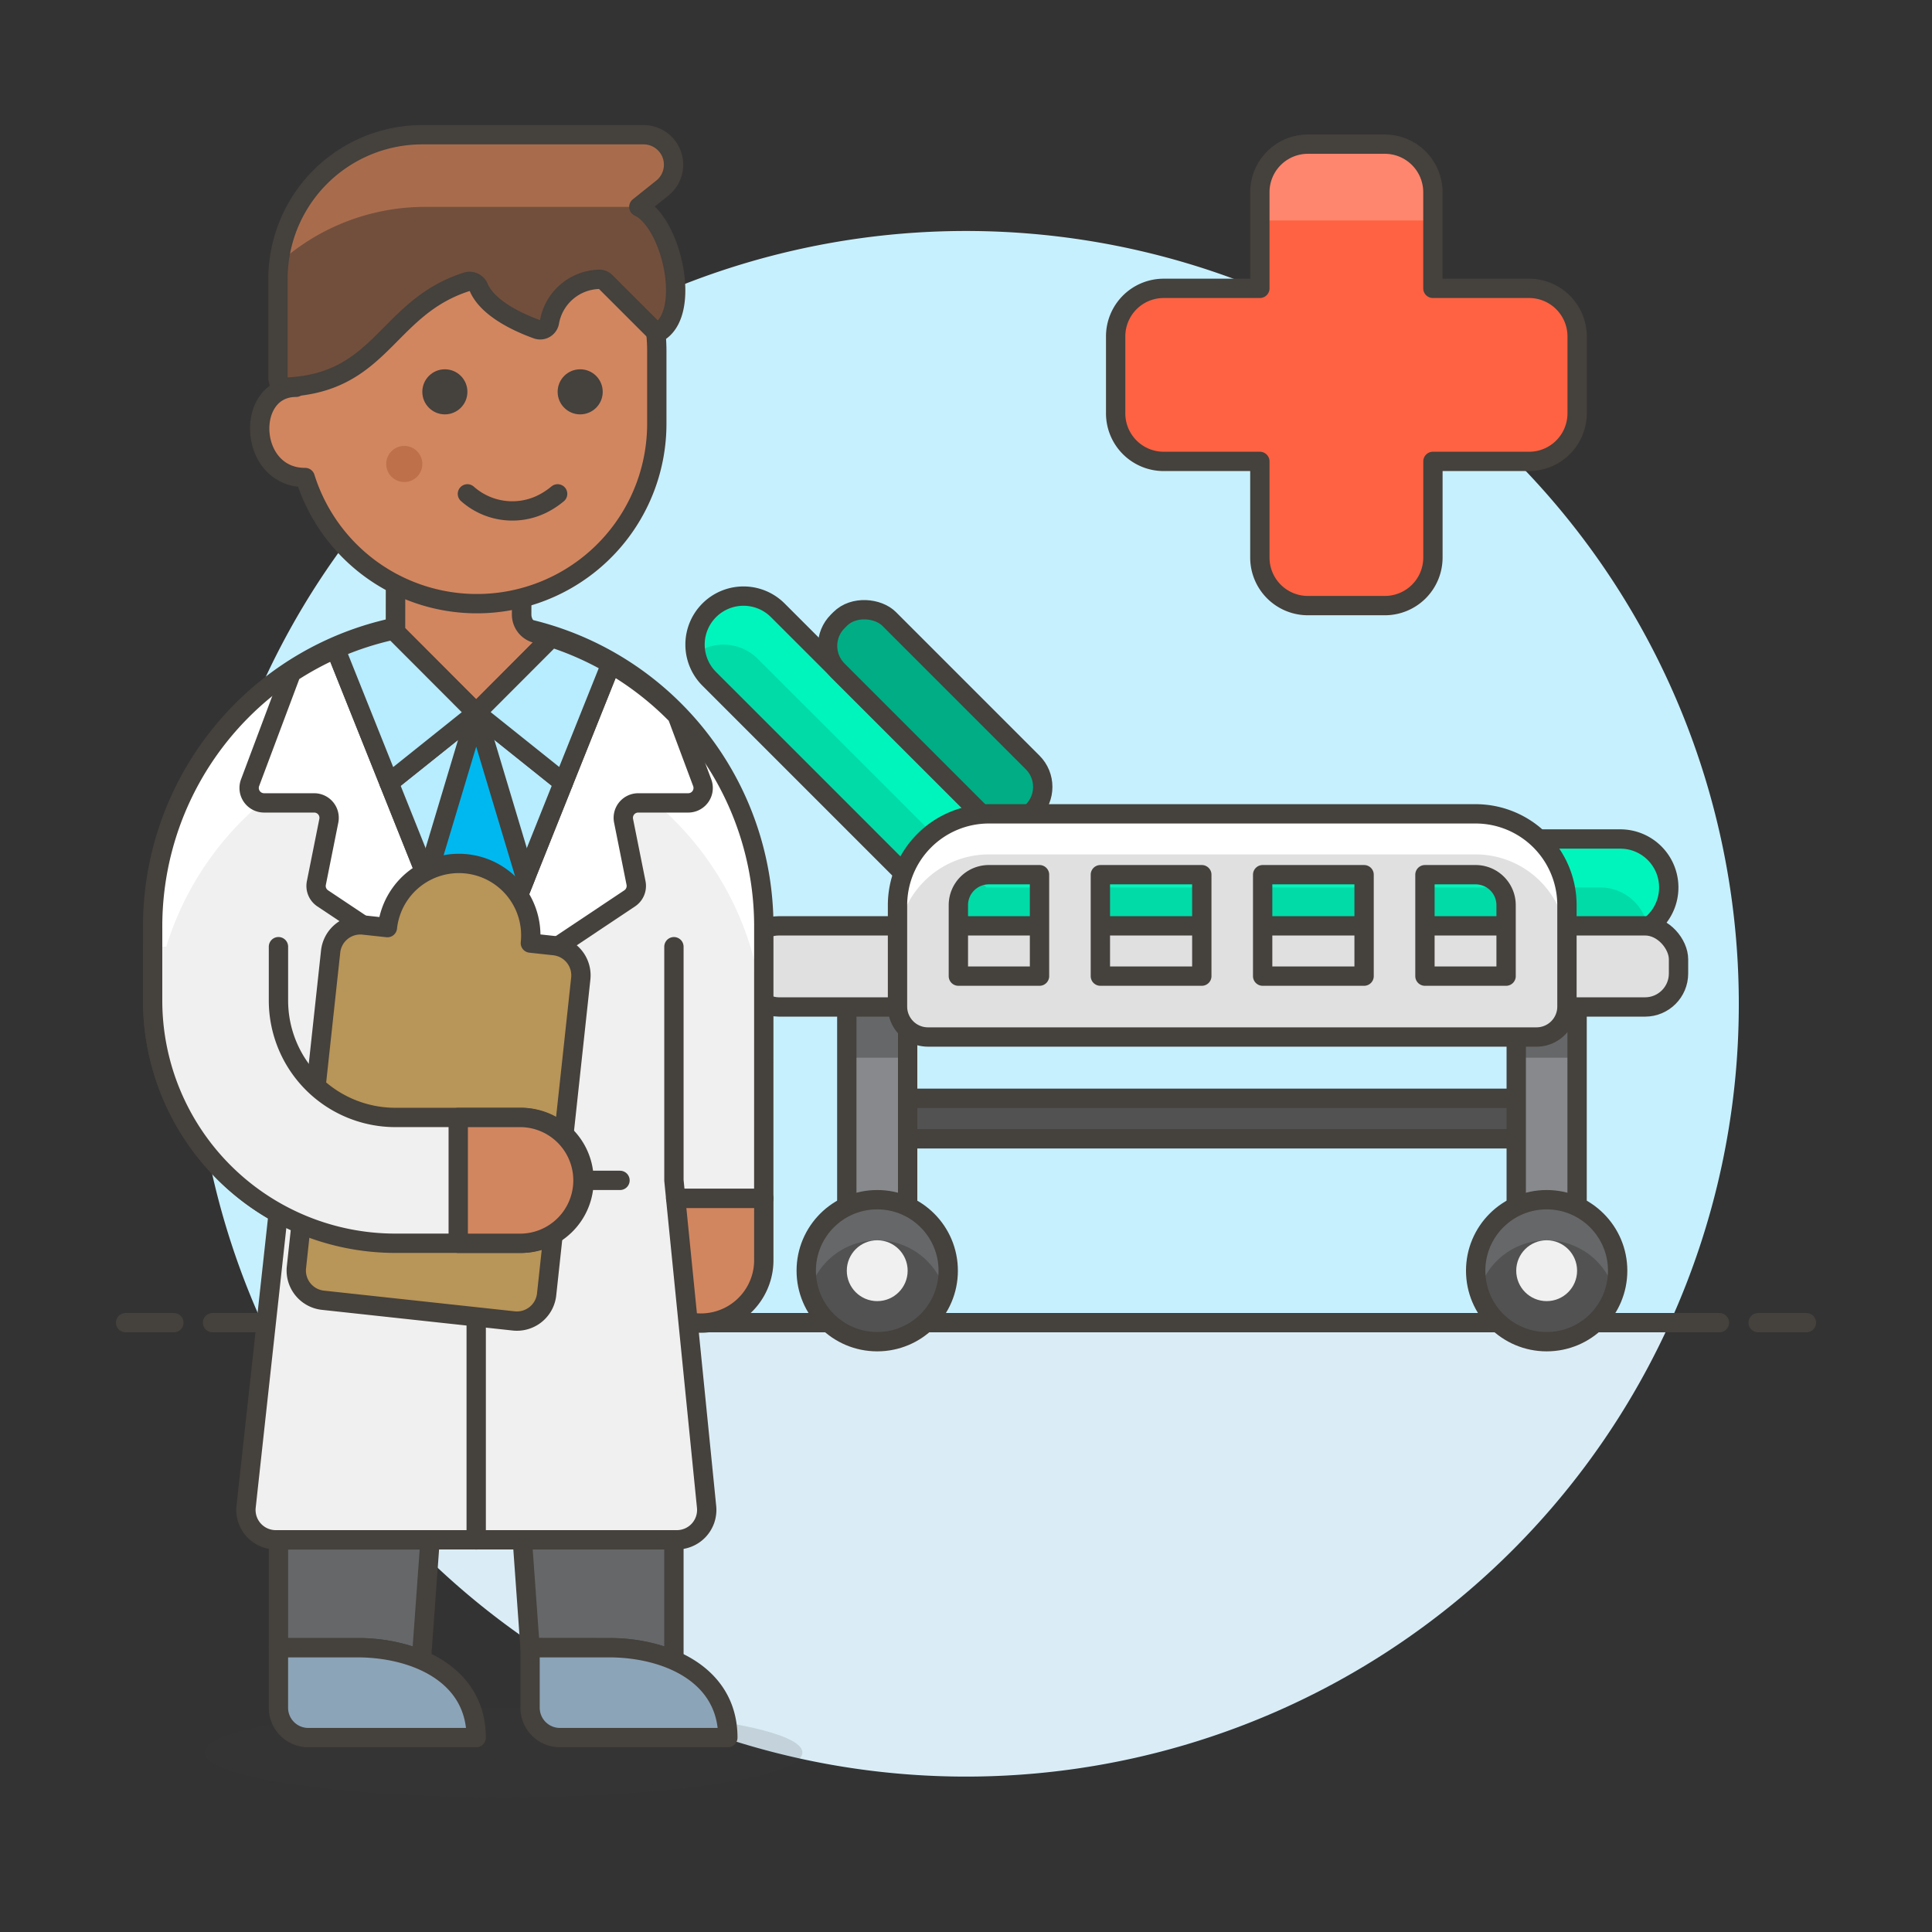 <svg xmlns="http://www.w3.org/2000/svg" viewBox="0 0 100 100"><rect x="0" y="0" width="100" height="100" fill="#333333" stroke="none"/><g class="nc-icon-wrapper"><defs/><path class="a" d="M90 51.961a40 40 0 1 0-76.436 16.5h72.872A39.844 39.844 0 0 0 90 51.961z" style="" fill="#c7f0ff"/><path class="b" d="M13.564 68.461a40 40 0 0 0 72.872 0z" style="" fill="#daedf7"/><path class="c" d="M11 68.461h78" fill="none" stroke="#45413c" stroke-linecap="round" stroke-linejoin="round"/><path class="c" d="M6.5 68.461H9" fill="none" stroke="#45413c" stroke-linecap="round" stroke-linejoin="round"/><path class="c" d="M91 68.461h2.5" fill="none" stroke="#45413c" stroke-linecap="round" stroke-linejoin="round"/><g><path class="d" d="M79.142 14.925h-4.976V9.949a2.488 2.488 0 0 0-2.488-2.488H67.7a2.487 2.487 0 0 0-2.49 2.488v4.976h-4.976a2.487 2.487 0 0 0-2.488 2.488v3.981a2.487 2.487 0 0 0 2.488 2.488h4.976v4.976a2.487 2.487 0 0 0 2.49 2.488h3.98a2.488 2.488 0 0 0 2.488-2.488v-4.976h4.976a2.488 2.488 0 0 0 2.488-2.488v-3.981a2.488 2.488 0 0 0-2.49-2.488z" style="" fill="#ff6242"/><path class="e" d="M71.678 7.461H67.7a2.488 2.488 0 0 0-2.488 2.488v1.462h8.957V9.949a2.488 2.488 0 0 0-2.491-2.488z" style="" fill="#ff866e"/><path class="c" d="M79.142 14.925h-4.976V9.949a2.488 2.488 0 0 0-2.488-2.488H67.7a2.487 2.487 0 0 0-2.49 2.488v4.976h-4.976a2.487 2.487 0 0 0-2.488 2.488v3.981a2.487 2.487 0 0 0 2.488 2.488h4.976v4.976a2.487 2.487 0 0 0 2.49 2.488h3.98a2.488 2.488 0 0 0 2.488-2.488v-4.976h4.976a2.488 2.488 0 0 0 2.488-2.488v-3.981a2.488 2.488 0 0 0-2.49-2.488z" fill="none" stroke="#45413c" stroke-linecap="round" stroke-linejoin="round"/><path class="f" d="M52.1 43.426L40.258 31.589a2.508 2.508 0 0 0-3.548 0 2.508 2.508 0 0 0 0 3.548l13.281 13.281v.026h33.875a2.509 2.509 0 0 0 2.509-2.509 2.509 2.509 0 0 0-2.509-2.509z" style="" fill="#00dba8"/><path class="g" d="M85.291 48a2.506 2.506 0 0 0-2.465-2.066H51.057L39.219 34.1a2.5 2.5 0 0 0-3.2-.283 2.5 2.5 0 0 1 .694-2.226 2.508 2.508 0 0 1 3.548 0L52.1 43.426h31.77a2.509 2.509 0 0 1 2.509 2.509A2.507 2.507 0 0 1 85.291 48z" style="" fill="#00f5bc"/><path class="c" d="M52.1 43.426L40.258 31.589a2.508 2.508 0 0 0-3.548 0 2.508 2.508 0 0 0 0 3.548l13.281 13.281v.026h33.875a2.509 2.509 0 0 0 2.509-2.509 2.509 2.509 0 0 0-2.509-2.509z" fill="none" stroke="#45413c" stroke-linecap="round" stroke-linejoin="round"/><rect class="h" x="46.522" y="30.037" width="3.764" height="14.087" rx="1.792" transform="rotate(-45 48.403 37.08)" stroke="#45413c" stroke-linecap="round" stroke-linejoin="round" fill="#00ad85"/><path class="i" d="M79.39 58.946H46.07a1.058 1.058 0 1 1 0-2.1h33.32a1.058 1.058 0 1 1 0 2.1z" stroke="#45413c" stroke-linecap="round" stroke-linejoin="round" fill="#525252"/><path class="j" d="M43.83 51.596h3.15v12.6h-3.15z" style="" fill="#87898c"/><path class="k" d="M43.83 51.596h3.15v3.15h-3.15z" style="" fill="#656769"/><path class="j" d="M78.48 51.596h3.15v12.6h-3.15z" style="" fill="#87898c"/><path class="k" d="M78.48 51.596h3.15v3.15h-3.15z" style="" fill="#656769"/><path class="c" d="M43.83 51.596h3.15v12.6h-3.15z" fill="none" stroke="#45413c" stroke-linecap="round" stroke-linejoin="round"/><path class="c" d="M78.48 51.596h3.15v12.6h-3.15z" fill="none" stroke="#45413c" stroke-linecap="round" stroke-linejoin="round"/><rect class="l" x="38.58" y="47.921" width="48.3" height="4.2" rx="1.732" stroke="#45413c" stroke-linecap="round" stroke-linejoin="round" fill="#e0e0e0"/><path class="m" d="M76.38 42.124h-25.2a4.731 4.731 0 0 0-4.725 4.725V52.1a1.575 1.575 0 0 0 1.575 1.575h31.5a1.575 1.575 0 0 0 1.575-1.575v-5.25a4.73 4.73 0 0 0-4.725-4.726zm-11.025 3.15h5.25v5.25h-5.25zm-3.15 5.25h-5.25v-5.25h5.25zm-12.6-3.675a1.577 1.577 0 0 1 1.575-1.575h2.625v5.25h-4.2zm28.35 3.675h-4.2v-5.25h2.625a1.577 1.577 0 0 1 1.575 1.575z" style="" fill="#e0e0e0"/><path class="n" d="M76.38 42.124h-25.2a4.731 4.731 0 0 0-4.725 4.725v2.1a4.731 4.731 0 0 1 4.725-4.725h25.2a4.73 4.73 0 0 1 4.725 4.725v-2.1a4.73 4.73 0 0 0-4.725-4.725z" style="" fill="#fff"/><path class="c" d="M76.38 42.124h-25.2a4.731 4.731 0 0 0-4.725 4.725V52.1a1.575 1.575 0 0 0 1.575 1.575h31.5a1.575 1.575 0 0 0 1.575-1.575v-5.25a4.73 4.73 0 0 0-4.725-4.726zm-11.025 3.15h5.25v5.25h-5.25zm-3.15 5.25h-5.25v-5.25h5.25zm-12.6-3.675a1.577 1.577 0 0 1 1.575-1.575h2.625v5.25h-4.2zm28.35 3.675h-4.2v-5.25h2.625a1.577 1.577 0 0 1 1.575 1.575z" fill="none" stroke="#45413c" stroke-linecap="round" stroke-linejoin="round"/><circle class="o" cx="45.405" cy="65.771" r="3.675" style="" fill="#525252"/><path class="k" d="M48.919 66.852a3.652 3.652 0 0 0-7.027 0 3.675 3.675 0 1 1 7.027 0z" style="" fill="#656769"/><circle class="p" cx="45.405" cy="65.771" r="1.575" style="" fill="#f0f0f0"/><circle class="c" cx="45.405" cy="65.771" r="3.675" fill="none" stroke="#45413c" stroke-linecap="round" stroke-linejoin="round"/><g><circle class="o" cx="80.055" cy="65.771" r="3.675" style="" fill="#525252"/><path class="k" d="M83.569 66.852a3.652 3.652 0 0 0-7.027 0 3.675 3.675 0 1 1 7.027 0z" style="" fill="#656769"/><circle class="p" cx="80.055" cy="65.771" r="1.575" style="" fill="#f0f0f0"/><circle class="c" cx="80.055" cy="65.771" r="3.675" fill="none" stroke="#45413c" stroke-linecap="round" stroke-linejoin="round"/></g><ellipse class="q" cx="26.07" cy="90.708" rx="15.463" ry="2.319" fill="#45413c" opacity="0.15"/><g><path class="r" d="M33.021 65.283a3.257 3.257 0 0 0 6.513 0v-3.256h-6.513z" stroke="#45413c" stroke-linecap="round" stroke-linejoin="round" fill="#d18660"/><path class="p" d="M39.534 48.071a15.817 15.817 0 1 0-31.633 0v3.721a12.572 12.572 0 0 0 6.5 11l-1.664 15.2a1.545 1.545 0 0 0 1.541 1.708h20.756a1.546 1.546 0 0 0 1.539-1.7l-1.6-15.977h4.559z" style="" fill="#f0f0f0"/><path class="n" d="M23.718 32.254A15.816 15.816 0 0 0 7.9 48.071v3.721l.1.162a15.815 15.815 0 0 1 31.539 1.7v-5.583a15.816 15.816 0 0 0-15.821-15.817z" style="" fill="#fff"/><path class="c" d="M39.534 48.071a15.817 15.817 0 1 0-31.633 0v3.721a12.572 12.572 0 0 0 6.5 11l-1.664 15.2a1.545 1.545 0 0 0 1.541 1.708h20.756a1.546 1.546 0 0 0 1.539-1.7l-1.6-15.977h4.559z" fill="none" stroke="#45413c" stroke-linecap="round" stroke-linejoin="round"/><path class="s" d="M27.758 32.781A1 1 0 0 1 27 31.81l.006-4.034h-6.529l-.007 4.818c-.035.008-.073.01-.108.018l4.286 4.294L28.541 33a16.395 16.395 0 0 0-.783-.219z" stroke="#45413c" stroke-linecap="round" stroke-linejoin="round" fill="#d18660" stroke-width="1.009px"/><path class="t" d="M31.619 34.366a15.874 15.874 0 0 1 3.427 2.667l1.3 3.48a.773.773 0 0 1-.724 1.045h-2.588a.773.773 0 0 0-.758.925l.644 3.217a.775.775 0 0 1-.329.8l-7.943 5.3z" stroke="#45413c" stroke-linecap="round" stroke-linejoin="round" fill="#fff"/><path class="t" d="M17.366 33.581a15.729 15.729 0 0 0-2.286 1.238l-2.136 5.694a.774.774 0 0 0 .724 1.045h2.594a.773.773 0 0 1 .758.925l-.644 3.217a.772.772 0 0 0 .329.8l7.943 5.3z" stroke="#45413c" stroke-linecap="round" stroke-linejoin="round" fill="#fff"/><path class="u" d="M21.811 85.919l.45-6.215h-7.848v5.582h4.1a8.528 8.528 0 0 1 3.298.633z" stroke="#45413c" stroke-linecap="round" stroke-linejoin="round" fill="#656769"/><path class="u" d="M31.536 85.286a8.514 8.514 0 0 1 3.346.652V79.7h-7.847l.4 5.582z" stroke="#45413c" stroke-linecap="round" stroke-linejoin="round" fill="#656769"/><path class="c" d="M24.648 79.704V51.792" fill="none" stroke="#45413c" stroke-linecap="round" stroke-linejoin="round"/><path class="c" d="M28.369 61.096h3.722" fill="none" stroke="#45413c" stroke-linecap="round" stroke-linejoin="round"/><path class="v" d="M37.673 89.938c0-3.332-3.256-4.652-6.137-4.652h-4.1v3.106a1.546 1.546 0 0 0 1.546 1.546z" stroke="#45413c" stroke-linecap="round" stroke-linejoin="round" fill="#8ca4b8"/><path class="v" d="M24.648 89.938c0-3.332-3.256-4.652-6.137-4.652h-4.1v3.106a1.546 1.546 0 0 0 1.546 1.546z" stroke="#45413c" stroke-linecap="round" stroke-linejoin="round" fill="#8ca4b8"/><path class="w" d="M20.137 40.515l4.511 11.277 4.511-11.277-4.511-3.609-4.511 3.609z" stroke="#45413c" stroke-linecap="round" stroke-linejoin="round" fill="#b8ecff"/><path class="x" d="M27.2 45.412l-2.552-8.506-2.552 8.507 2.552 6.379 2.552-6.38z" stroke="#45413c" stroke-linecap="round" stroke-linejoin="round" fill="#00b8f0"/><path class="c" d="M34.882 49.001v12.095l.093.931" fill="none" stroke="#45413c" stroke-linecap="round" stroke-linejoin="round"/><path class="y" d="M28.293 67a1.547 1.547 0 0 1-1.7 1.371L16.714 67.3a1.547 1.547 0 0 1-1.371-1.7l1.771-16.35a1.547 1.547 0 0 1 1.7-1.371l1.238.134a3.721 3.721 0 1 1 7.4.8l1.238.134a1.547 1.547 0 0 1 1.371 1.7z" stroke="#45413c" stroke-linecap="round" stroke-linejoin="round" fill="#b89558"/><path class="z" d="M7.9 49v2.791a12.566 12.566 0 0 0 12.56 12.56h6.513a3.256 3.256 0 0 0 0-6.512h-6.512a6.055 6.055 0 0 1-6.048-6.048V49" stroke="#45413c" stroke-linecap="round" stroke-linejoin="round" fill="#f0f0f0"/><path class="r" d="M26.974 64.353a3.257 3.257 0 0 0 0-6.513h-3.256v6.513z" stroke="#45413c" stroke-linecap="round" stroke-linejoin="round" fill="#d18660"/><path class="w" d="M20.363 32.612a15.739 15.739 0 0 0-2.995.97v.009l2.77 6.924 4.511-3.609z" stroke="#45413c" stroke-linecap="round" stroke-linejoin="round" fill="#b8ecff"/><path class="w" d="M31.618 34.366A15.762 15.762 0 0 0 28.542 33l-3.894 3.9 4.51 3.609z" stroke="#45413c" stroke-linecap="round" stroke-linejoin="round" fill="#b8ecff"/><g><path class="r" d="M24.66 8.84a9.339 9.339 0 0 0-9.339 9.339v1.868c-2.666 0-2.483 4.67.467 4.67h.008a9.313 9.313 0 0 0 18.2-2.8v-3.738A9.339 9.339 0 0 0 24.66 8.84z" stroke="#45413c" stroke-linecap="round" stroke-linejoin="round" fill="#d18660"/><circle class="aa" cx="23.026" cy="20.281" r="1.167" style="" fill="#45413c"/><circle class="aa" cx="30.03" cy="20.281" r="1.167" style="" fill="#45413c"/><path class="ab" d="M21.859 24.016a.934.934 0 1 1-.934-.934.934.934 0 0 1 .934.934z" style="" fill="#bd704a"/><path class="c" d="M24.193 25.562a3.5 3.5 0 0 0 4.121.387 4.145 4.145 0 0 0 .549-.387" fill="none" stroke="#45413c" stroke-linecap="round" stroke-linejoin="round"/><path class="ac" d="M34 17.245c1.868-.933.763-5.75-.934-6.537l1.215-.971a1.552 1.552 0 0 0-.97-2.764H21.859a7.471 7.471 0 0 0-7.472 7.471v5.118a.479.479 0 0 0 .494.473c4.909-.242 5.126-4.112 9.259-5.443a.514.514 0 0 1 .625.256c.338.834 1.416 1.608 3.024 2.193a.488.488 0 0 0 .648-.354 2.681 2.681 0 0 1 2.537-2.229.458.458 0 0 1 .374.136z" style="" fill="#724f3d"/><path class="ad" d="M14.474 13.583l-.036-.015a7.473 7.473 0 0 1 7.421-6.595H33.31a1.552 1.552 0 0 1 .97 2.764l-1.215.971H22.008a11.3 11.3 0 0 0-7.534 2.875z" style="" fill="#a86c4d"/><path class="c" d="M34 17.245c1.868-.933.763-5.75-.934-6.537l1.215-.971a1.552 1.552 0 0 0-.97-2.764H21.859a7.471 7.471 0 0 0-7.472 7.471v5.118a.479.479 0 0 0 .494.473c4.909-.242 5.126-4.112 9.259-5.443a.514.514 0 0 1 .625.256c.338.834 1.416 1.608 3.024 2.193a.488.488 0 0 0 .648-.354 2.681 2.681 0 0 1 2.537-2.229.458.458 0 0 1 .374.136z" fill="none" stroke="#45413c" stroke-linecap="round" stroke-linejoin="round"/></g></g></g></g></svg>